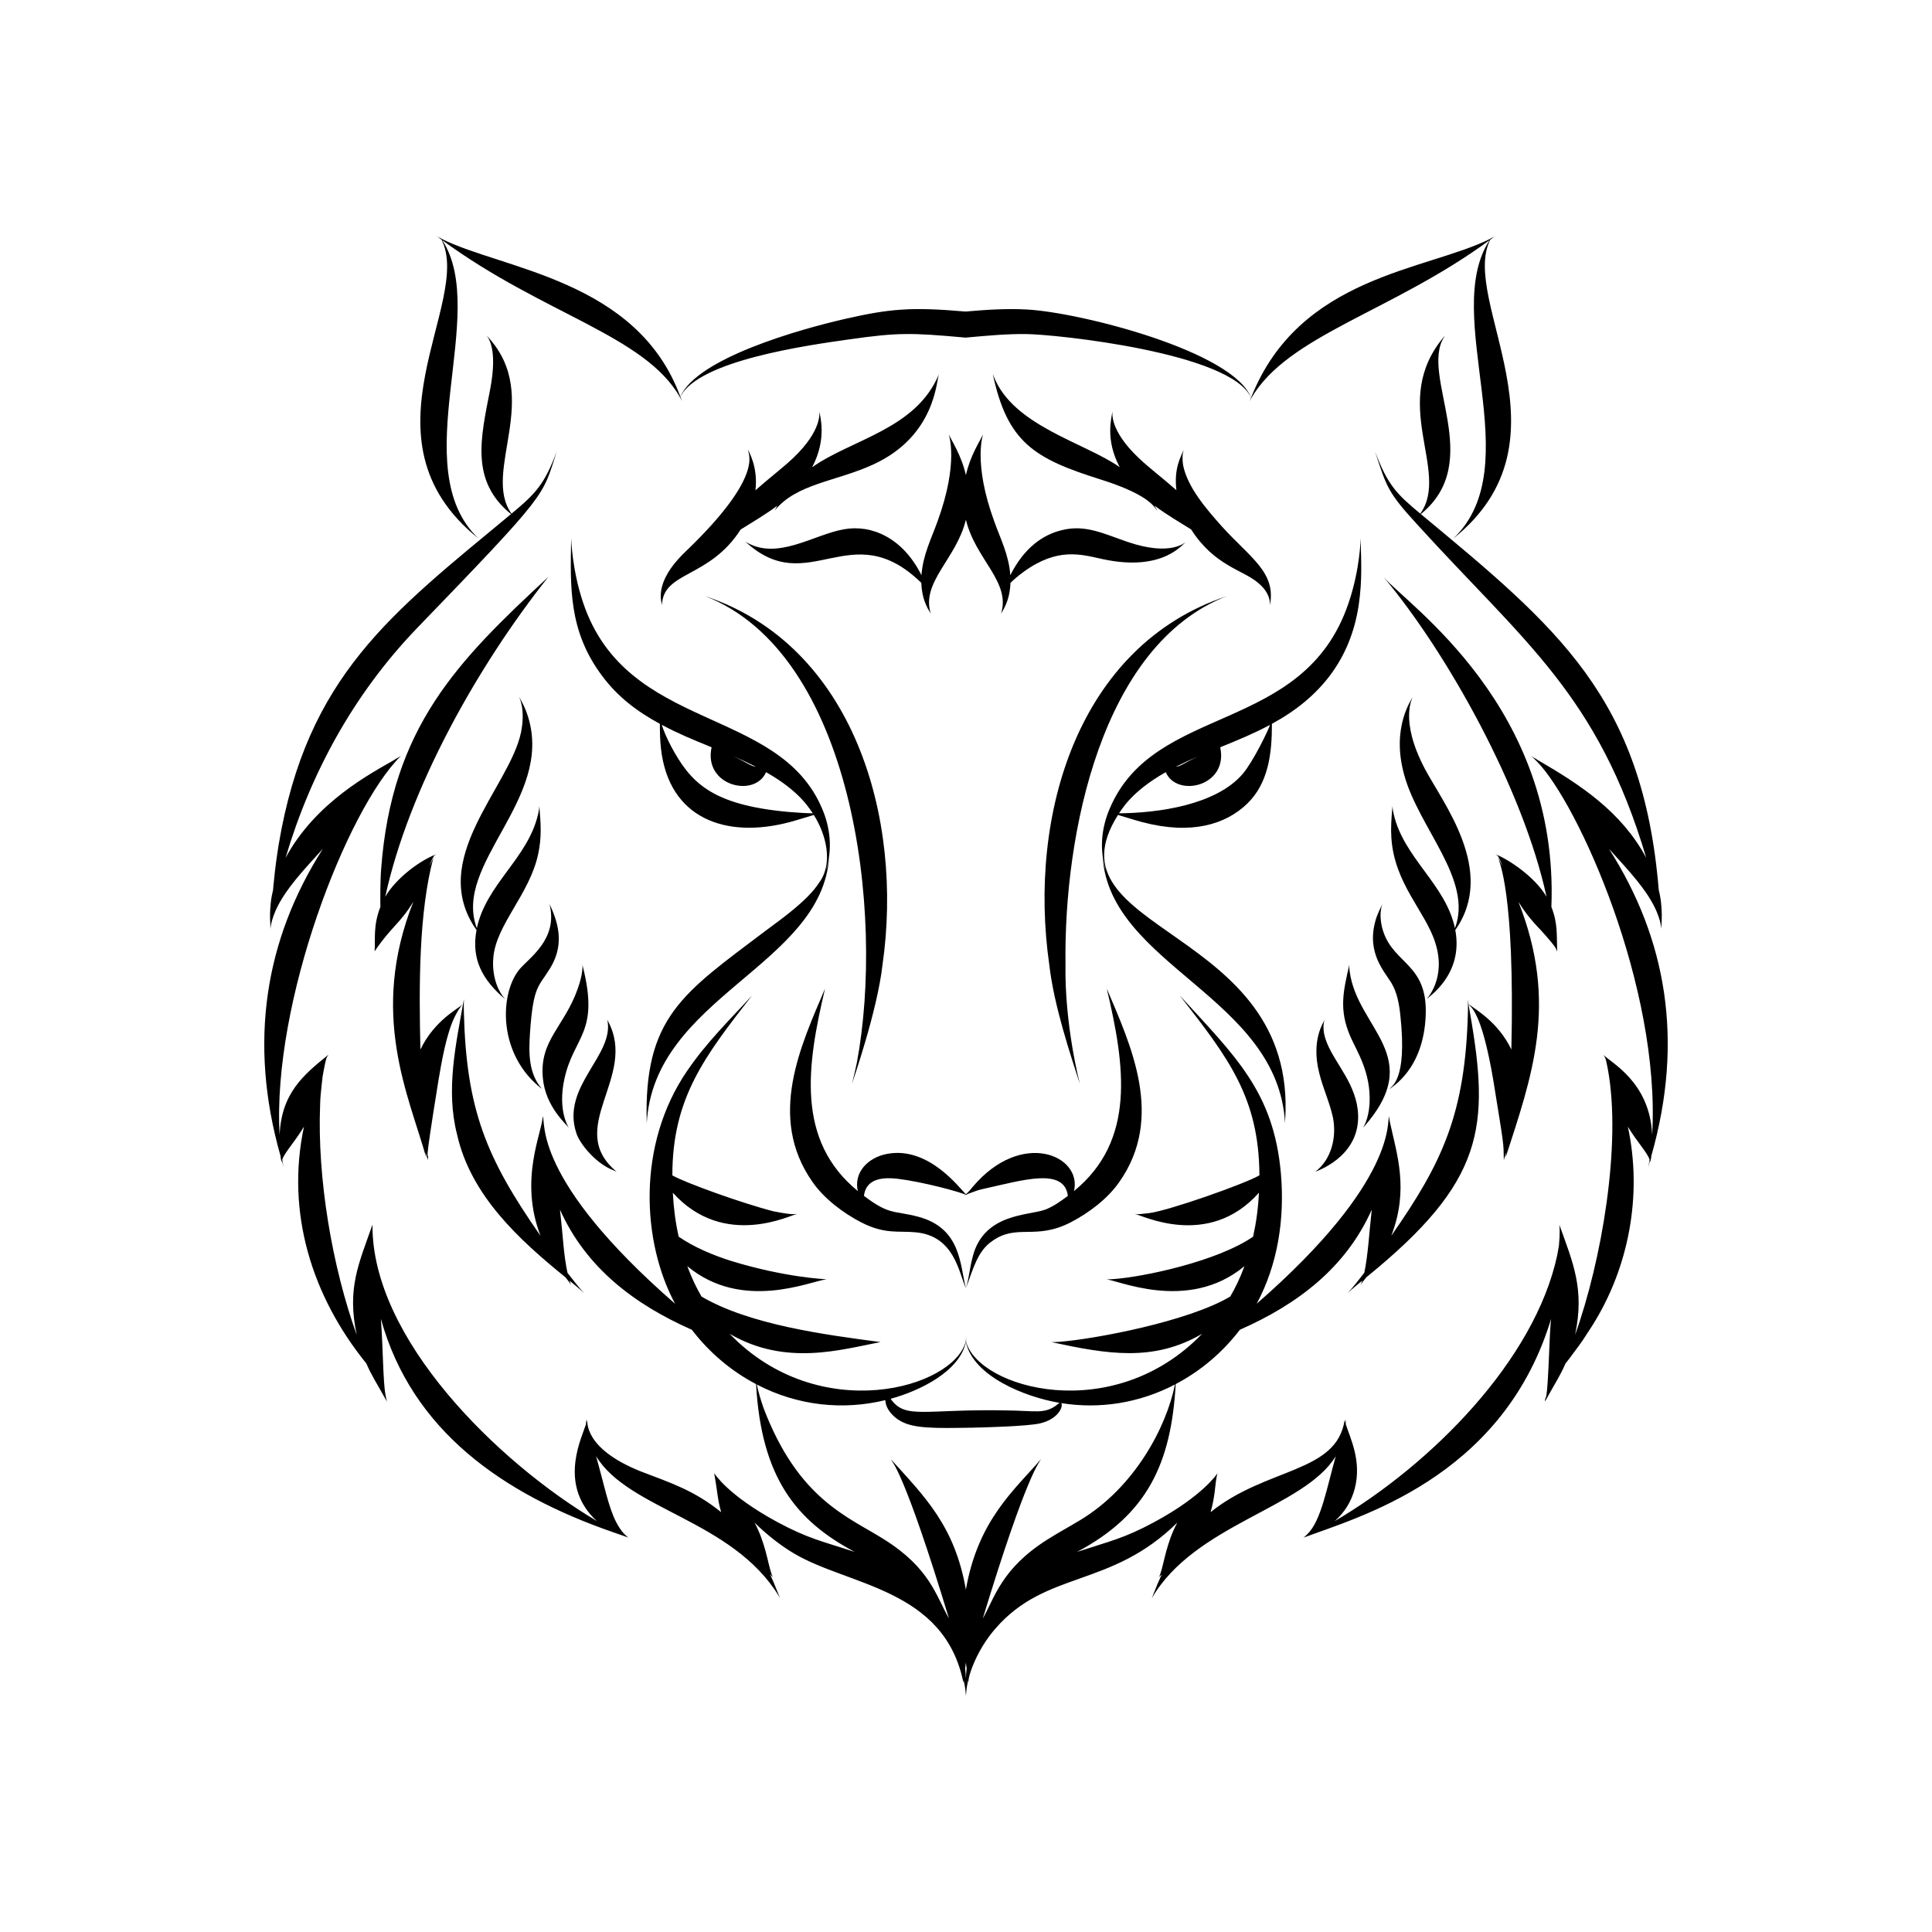 <?xml version="1.0" encoding="UTF-8"?>
<!-- Uploaded to: ICON Repo, www.svgrepo.com, Generator: ICON Repo Mixer Tools -->
<svg fill="#000000" width="800px" height="800px" version="1.1" viewBox="144 144 512 512" xmlns="http://www.w3.org/2000/svg">
 <g>
  <path d="m270.8 286.71c-19.707-18.781 3.086-59.594-9.609-79.07 26.793 19.672 53.695 25.227 63.035 41.664-0.352 0.879-0.285 0.688 0.012 0.02 0.066 0.121 0.43 0.781 0.574 1.039-0.055-0.125-0.293-0.645-0.5-1.203 4.703-9.641 33.816-13.672 44.711-15.219 13.031-1.844 16.34-1.773 30.613-0.492v0.027h0.457v-0.027c5.527-0.496 10.852-0.992 15.848-0.922 7.859 0.07 54.516 4.953 59.594 16.887-0.305 0.77-0.348 0.828-0.402 0.957 0.07-0.129 0.188-0.379 0.453-0.836 0.203 0.508 0.191 0.484 0.008-0.012 9.723-16.707 37.191-22.82 63.16-41.879-13.066 20.047 10.703 59.715-9.609 79.07 32.684-26.191 1.559-63.066 9.801-79.211 1.387-1.02 1.027-0.727 1.332-0.938 0 0-0.398 0.242-1.176 0.637 0.141-0.273 0.223-0.43 0.273-0.523-0.062 0.098-0.168 0.262-0.359 0.566-16.926 8.496-50.699 9.754-63.469 42.152-4.688-12.281-45.137-22.59-59.352-23.371-5.414-0.309-10.859 0.062-16.324 0.539-14.477-1.262-20.133-0.734-31.922 1.949-11.922 2.723-39.234 10.387-43.652 20.617-11.375-31.043-47.121-33.723-63.367-41.883-0.191-0.301-0.297-0.469-0.359-0.566 0.051 0.094 0.129 0.25 0.273 0.523-0.777-0.391-1.176-0.637-1.176-0.637 0.297 0.207-0.027-0.059 1.332 0.938 8.457 16.551-23.242 52.723 9.801 79.203z"/>
  <path d="m218.33 450.31c0.027 0.223 0.059 0.438 0.078 0.621 0.074 0.414 0.109 0.77 0.324 0.938 0.016 0.004 0.023 0 0.039 0 0.094 0.344-0.012-0.066 0.375 1.469-0.258-1.391-0.191-1.012-0.266-1.469 0.082-0.016 0.125-0.059 0.148-0.082-0.027 0.02-0.082 0.055-0.152 0.055-0.027-0.16-0.055-0.328-0.082-0.516 0.539-1.777 3.293-4.672 5.758-8.742-4.844 22.77 2.09 44.918 16.52 62.734 1.605 3.609 2.309 4.418 5.488 10.156 0 0-0.211-0.637-0.402-1.848-0.664-3.473-0.617-11.988-1.223-20.117 8.227 29.594 32.25 46.387 61.48 56.523 3.57 1.246 2.891 1.004 4.231 1.512-0.113-0.051-0.363-0.164-0.832-0.379 0.543 0.168 0.605 0.23 0.738 0.285 0 0-0.445-0.246-1.082-0.906-0.848-0.828-1.586-2.055-2.141-3.094-2.082-3.961-3.262-10.148-5.367-17.559 8.613 14.25 36.008 16.852 48.41 37.035 0.246 0.414 0.359 0.637 0.359 0.637-1.625-4.117-2.035-5.004-2.637-6.309 0.531 0.469 0.766 0.777 0.766 0.777s-0.234-0.379-0.48-1.172c-0.922-2.769-1.59-8.117-4.422-13.355 3.461 3.41 7.086 6.172 10.371 8.129 14.449 8.641 39.941 9.281 44.984 34.289 0 0 0.008-0.23 0.047-0.668 0.461 1.926 0.512 2.84 0.605 4.184 0.004-0.266 0 0.105 0.012-0.973 0.012 1.102 0.008 0.684 0.012 0.973 0.098-1.422 0.148-2.266 0.602-4.184 0.039 0.438 0.047 0.668 0.047 0.668 0.078-0.395-0.246-0.719 1.004-4.094 1.574-4.047 3.836-7.606 6.203-10.297 13.453-15.465 30.48-10.605 48.148-28.023-2.828 5.234-3.5 10.598-4.422 13.355-0.246 0.793-0.48 1.172-0.48 1.172s0.234-0.309 0.766-0.777c-0.898 1.953-1.293 2.926-2.637 6.309 11.395-19.648 40.43-23.918 48.773-37.672-2.387 8.402-3.844 17.062-7.508 20.652-0.633 0.66-1.082 0.906-1.082 0.906 0.133-0.055 0.199-0.117 0.738-0.285-0.473 0.215-0.719 0.324-0.832 0.379 14.195-5.394 52.152-15.48 65.367-56.812 0.121-0.414 0.23-0.816 0.344-1.223-0.078 1.051-0.145 2.09-0.215 3.102-0.059 1.5-0.172 2.945-0.203 4.34-0.691 17.254-0.969 11.797-1.207 14.523 3.227-5.801 3.906-6.598 5.488-10.156 0.645-0.793 1.375-1.727 2.156-2.832 0.953-1.312 2.117-2.781 3.199-4.519 0.562-0.863 1.148-1.77 1.762-2.715 9.57-15.18 13.336-34.422 9.402-52.672 2.477 4.094 5.215 6.949 5.758 8.742-0.031 0.184-0.059 0.355-0.082 0.516-0.07 0-0.125-0.035-0.152-0.055 0.023 0.023 0.062 0.066 0.148 0.082-0.066 0.414-0.027 0.18-0.266 1.469 0.375-1.488 0.297-1.172 0.375-1.469 0.016 0 0.023 0.004 0.039 0 0.215-0.164 0.25-0.523 0.324-0.938 0.023-0.184 0.051-0.398 0.078-0.621 8.691-30.582 4.023-57.477-11.23-81.355 3.781 4.168 8.324 8.977 10.926 13.344 2.879 4.719 2.926 7.769 2.969 7.894 0 0-0.008-0.176 0-0.496 0.008 0.062 0.016 0.113 0.02 0.145-0.066-0.727 0.273-2.906-0.105-6.481-0.047-0.629-0.16-1.277-0.285-1.965-0.086-0.496-0.211-1.023-0.336-1.547-4.207-51.059-26.773-69.504-63.055-99.609 17.199-13.949-0.312-36.574 6.144-46.871 0.164-0.293 0.266-0.441 0.266-0.441-15.215 17.582 1.578 35.902-6.551 47.195-6.387-5.305-8.656-7.684-11.98-16.434 3.074 9.422 3.379 10.77 11.07 19.199 28.5 31.359 47.941 45.164 60.793 88.445-6.586-12.195-17.219-19.246-29.047-26.086-0.277-0.316-0.426-0.48-0.496-0.566 0.062 0.078 0.184 0.234 0.391 0.504-0.922-0.535-1.414-0.875-1.414-0.875s0.656 0.512 1.699 1.605c10.742 11.031 32.707 59.508 30.438 98.836-0.602-14.094-11.035-19.145-12.891-21.203 0 0 0.273 0.355 0.555 1.129 0.031 0.074 0.059 0.172 0.086 0.254 0.133 0.574 0.32 1.418 0.52 2.512 3.637 19.914-1.68 50.801-8.703 70.316 2.547-12.02-0.457-18.906-4.18-29.215 0 0 0.102 0.664 0.102 1.887 0.016 0.922-0.062 2.164-0.199 3.648-0.02 0.113-0.031 0.215-0.055 0.332-0.121 0.691-0.258 1.461-0.41 2.301-6 27.773-33.281 55.316-58.949 70.398 2.676-2.356 4.441-5.293 5.309-8.625 1.887-7.344-1.176-13.25-2.398-17.102 0.012-0.328 0.008-0.234 0.02-1.434-0.016 0.125-0.035 0.523-0.137 1.051-0.129-0.469-0.16-0.73-0.16-0.73-2.062 14.176-20.66 12.492-35.535 24.469 1.172-4.039 1.18-7.106 1.562-9.102 0.125-0.82 0.297-1.23 0.297-1.23-0.129 0.125-3.707 5.887-16.766 12.961-8.176 4.391-11.59 4.981-20.484 7.906 18.582-9.879 24.957-23.395 26.148-44.477 6.695-3.516 12.461-8.457 17.016-14.402 15.445-6.809 28.121-16.535 34.941-31.828-0.715 6.469-0.973 11.875-1.977 16.734-3.457 4.492-4.254 5.18-4.473 5.445 0.188-0.16 0.57-0.621 3.91-3.356-0.254 0.781-0.453 1.203-0.453 1.203 0.141-0.195 0.07-0.266 1.551-2.098 31.281-25.379 32.824-39.66 27.43-70.305-0.406-2.203-0.527-3.43-0.527-3.43s0.082 1.23 0.02 3.465c-0.684 27.09-6.859 39.988-20.309 59.266 4.758-12.324 1.434-21.723-0.301-29.844-0.258-1.156-0.297-1.797-0.297-1.797-0.625 1.066 2.422 16.965-35.07 49.652 5.629-10.484 7.445-22.52 6.418-34.488-1.895-21.77-12.203-31.199-26.828-47.223 12.812 16.453 21.035 26.969 21.133 47.684-3.676 2.172-23.902 9.355-29.332 10.031-4.305 0.488-2.648 0.172-3.684 0.219 1.523 0.082 19.387 9.535 32.891-5.644-0.23 4.387-0.754 8.07-1.551 11.648-9.539 6.578-29.227 10.719-37.09 11.246-1.359 0.105-2.106 0.047-2.106 0.047 2.598-0.18 21.758 9.109 36.91-3.477-1.184 3.203-2.406 5.707-3.766 8.051-11.262 6.676-36.113 11.281-45.074 11.977-1.52 0.129-2.356 0.09-2.356 0.09 14.812 3.207 27.094 5.34 39.977-2.195-23.68 24.582-59.375 14.449-62.582 2.016 0.129-0.652 0.121-0.695 0.203-1.375-0.086 0.641-0.094 0.73-0.23 1.27-0.082-0.324-0.145-0.613-0.164-0.816-0.086-0.613-0.078-0.594-0.012 0 0.016 0.223 0.074 0.547 0.148 0.922-3.203 12.434-38.898 22.566-62.578-2.016 14.797 8.656 29.48 4.207 39.977 2.191-14.543-1.918-34.719-4.578-47.43-12.062-1.359-2.344-2.586-4.852-3.766-8.051 14.551 12.09 32.504 4.016 36.91 3.477-0.152-0.02-10.82-0.422-25.285-4.859-4.797-1.523-9.809-3.606-13.91-6.434-0.863-3.856-1.34-7.648-1.551-11.648 13.684 15.191 31.68 5.66 32.891 5.644-0.977-0.109-0.34 0.438-6.258-0.727-8.055-2.051-23.602-7.633-26.758-9.52 0-20.5 8.551-31.527 21.133-47.684-5.75 6.301-11.918 12.242-17.207 19.984-13.418 19.594-12.008 45.324-3.203 61.73-38.004-33.133-34.172-48.305-35.07-49.652-0.145 4.258-6.363 16.695-0.594 31.641-14.398-20.633-19.656-33.43-20.309-59.266-0.062-2.234 0.02-3.465 0.02-3.465-2.164 12.125-4.832 24.008-1.848 35.777 3.606 16.234 16.398 27.934 28.75 37.957 0.168 0.211 0.34 0.418 0.48 0.602 0.75 0.938 1.066 1.496 1.066 1.496s-0.195-0.422-0.453-1.203c3.406 2.785 3.676 3.148 3.91 3.356-0.328-0.391-1.004-0.941-4.473-5.445-1.062-5.18-1.086-8.707-1.977-16.734 6.859 15.355 19.688 25.102 34.941 31.828 4.559 5.949 10.324 10.891 17.016 14.402 1.398 24.727 10.535 36.176 26.148 44.477-8.891-2.926-12.309-3.519-20.484-7.906-13.301-7.211-16.629-12.832-16.766-12.961 0.992 5.543 0.863 6.887 1.859 10.332-7.125-5.738-13.145-7.691-21.305-10.805-15.402-6.152-14.039-13.461-14.23-13.664 0 0-0.031 0.262-0.16 0.73-0.102-0.543-0.121-0.926-0.137-1.051 0.012 1.289 0.012 1.188 0.02 1.434-1.172 3.691-6.703 14.668 1.125 23.926 0.57 0.676 1.176 1.262 1.789 1.797-26.281-15.52-59.793-48.426-59.508-78.566-3.699 10.508-6.789 16.895-4.18 29.215-6.477-17.988-10.488-41.438-9.699-60.934 0.023-1.992 0.266-3.769 0.414-5.352 0.086-0.789 0.152-1.527 0.246-2.203 0.121-0.668 0.234-1.277 0.336-1.828 0.773-4.164 0.922-3.191 1.164-3.891-6.664 5.344-12.422 10.242-12.891 21.203-2.023-35.078 17.789-86.23 32.137-100.44 0 0-0.496 0.336-1.414 0.875 0.207-0.27 0.328-0.426 0.391-0.504-0.074 0.082-0.219 0.25-0.496 0.566-6.398 3.699-21.043 11.262-29.047 26.086 6.715-22.621 18.086-43.297 34.426-60.441 35.562-36.828 33.473-35.062 37.438-47.203-3.273 8.617-5.43 10.992-11.98 16.434-7.973-11.051 8.379-30.879-6.223-46.797-0.227-0.254-0.328-0.398-0.328-0.398 0.051 0.359 3.094 2.902 0.852 14.457-2.469 12.707-5.281 24.062 5.559 32.852-31.688 26.301-54.031 42.77-61.57 87.598-0.539 3.394-0.957 6.469-1.207 9.176-0.121 1.004-0.203 1.938-0.277 2.836-0.121 0.523-0.246 1.055-0.332 1.547-0.125 0.688-0.238 1.336-0.285 1.965-0.398 3.789-0.023 5.477-0.105 6.481 0.004-0.031 0.012-0.082 0.02-0.145 0.008 0.32 0 0.496 0 0.496 0.043-0.129 0.098-3.191 2.969-7.894 2.59-4.348 6.977-8.992 10.926-13.344-15.348 24.031-19.77 51.293-11.227 81.352zm181.64 138.49c-0.031-0.789-0.094-1.684-0.199-2.652 0.07-0.465 0.137-0.977 0.199-1.52 0.062 0.543 0.133 1.055 0.199 1.52-0.105 0.969-0.168 1.863-0.199 2.652zm0-89.168c1.875 9 15.477 14.559 24.82 16.137-0.68 0.379-2.008 2.164-5.719 2.246-1.992 0.051-4.859-0.203-7.883-0.23-22.422-0.484-27.195 2.516-31.164-3.09 7.758-2.113 18.316-7.258 19.945-15.062zm-53.641 17.457c-0.648-1.914-1.344-4.066-1.77-6.18 10.941 5.684 22.863 6.863 34.07 4.141 0.066 2.32 2.012 4.461 4.133 5.606 3.527 1.914 8.723 1.863 18.594 1.699 3.477-0.059 14.816-0.375 18.191-1.129 4.719-1.043 6.281-4.324 5.715-5.383 10.109 1.605 20.527 0.047 30.117-4.938-2.262 11.242-10.645 27.262-25.211 35.996-2.777 1.684-5.719 3.269-8.539 5.059-12.281 7.727-14.031 15.477-17.184 20.965 11.926-39.191 15.184-41.562 15.445-42.258-6.973 8.133-16.707 16.109-19.922 34.605-2.938-16.902-10.992-24.73-19.922-34.605 0.375 0.789 3.57 3.148 15.445 42.258-3.465-6.031-4.961-13.273-17.184-20.965-9.477-6.008-22.719-10.488-31.98-34.871z"/>
  <path d="m219.03 451.79c0.016-0.012 0.027-0.02 0.023-0.012-0.004-0.008-0.012-0.004-0.023 0.012z"/>
  <path d="m260.23 430.09c0.812-4.738 2.133-12.426 4.336-16.746 1.273-2.531 1.98-3.074 2.066-3.199-1.035 1.074-7.461 4.184-11.219 11.984-0.375-16.434-0.496-36.207 3.481-50.98 0 0-0.355 0.91-1.145 2.512 1.258-3.637 1.594-2.894 1.828-3.242-4.207 1.555-10.609 6.266-13.48 11.23 6.227-28.629 24.398-61.074 43.223-84.766-23.988 22.215-41.566 39.836-44.32 77.539-0.234 2.512-0.234 8.859-0.191 9.91-2.019 5.148-1.277 8.805-1.535 11.773 4.543-6.668 6.609-7.191 10.266-13.129-11.797 29.84-1.18 51.352 3.422 67.855 0 0-0.105-0.508-0.242-1.445 0.648 1.668 0.641 1.926 0.688 2.07 0.395-3.754-1.562 5.754 2.824-21.367z"/>
  <path d="m371.07 425.65c-0.77 3.629-1.301 5.621-1.301 5.621 0.176-0.676 6.691-19.18 8.102-31.57 5.609-39.004-7.66-84.625-47.043-97.73 39.273 15.191 47.699 83.969 40.242 123.68z"/>
  <path d="m392.46 282.16c-1.656 4.633-3.871 8.859-4.262 14.266-5.027-10.027-13.328-13.48-20.582-12.152-8.008 1.387-17.727 8.426-26.047 3.293 16.719 15.43 27.875-7.359 46.59 10.898 0.195 5.285 2.336 7.641 2.523 8.227-2.707-8.422 6.805-14.551 9.289-24.973 2.519 10.562 12.016 16.484 9.293 24.973 0.168-0.523 2.324-3.004 2.523-8.227 0.906-0.883 2.09-1.918 3.539-2.969 9.055-6.516 15.164-4.566 20.879-3.324 16.43 3.551 21.465-4.43 22.172-4.602-0.203 0.016-3.867 4.035-15.594 0.027-6.016-2.039-11.047-4.66-17.254-3.133-5.156 1.188-10.156 4.738-13.785 11.969-0.395-5.418-2.613-9.641-4.262-14.266-5.664-15.504-2.969-22.945-2.969-23.07-0.918 2.023-3.332 5.508-4.543 10.805-1.191-5.297-3.887-9.254-4.539-10.805-0.016 0.117 2.746 7.414-2.973 23.062z"/>
  <path d="m325.74 290.12c-8.988 8.543-6.199 13.75-6.312 14.328 0.184-9.09 12.496-7.074 20.859-20.125 3.328-2.098 6.43-3.856 9.703-6.312-0.07 0.133 0.258-0.48-0.699 1.297 5.789-7.168 16.215-7.668 26.086-12.195 16.766-7.66 16.754-22.629 17.484-24.035-5.996 14.672-23.098 17.289-33.645 24.754 4.156-7.797 1.922-13.996 1.957-14.762-0.094 0.191 0.848 4.883-7.016 12.348-2.777 2.629-6.422 5.367-9.957 8.512 0.734-6.269-1.828-10.246-1.934-10.734-0.234 0.934 4.715 6.535-16.527 26.926z"/>
  <path d="m286.62 370.36c0.988-4.613 0.688-8.023 0.312-12.742 0 0-0.012 0.785-0.34 2.168-2.688 11.684-13.73 18.484-16.223 30.199-6.445-17.07 20.34-34.137 13.586-55.988-0.812-2.68-2.008-4.582-2.387-5.359 0.051 0.262 1.746 3.34 0.5 9.484-3.09 14.656-24.945 33.656-11.785 52.348-1.469 7.871 1.691 13.312 7.629 18.375-0.07-0.125-2.465-2.398-3.102-7.289-0.156-1.18-0.199-2.461-0.07-3.785 0.719-8.734 9.59-16.746 11.879-27.41z"/>
  <path d="m289.78 400.61c3.5-5.731 2.664-11.168-0.148-17.004 2.371 9.418-5.621 14.352-8.07 17.398-5.227 6.551-5.637 22.582 6.082 31.59-3.578-4.113-3.547-9.41-3.191-14.836 0.875-12.691 2.273-12.148 5.328-17.148z"/>
  <path d="m298.45 400.1c-0.066-0.297-0.086-0.453-0.086-0.453-0.016 0.125 0.242 2.258-1.305 6.504-3.527 9.93-10.152 13.566-9.195 23.551 0.684 7.68 6.41 12.387 6.856 13.156-0.02-0.125-3.008-4.449-1.141-12.961 2.5-11.406 9.348-12.02 4.871-29.797z"/>
  <path d="m305.75 453.79c0.133 0.062 1.5 0.668 1.66 0.734-13.957-11.613 5.719-25.137-2.281-39.887-0.137-0.266-0.191-0.41-0.191-0.41 2.055 9.434-12.398 17.609-8.18 30.137 0.867 2.637 4.719 7.453 8.992 9.426z"/>
  <path d="m361.07 377.93c-3.039 4.711-9.723 9.426-14.266 12.793-21.789 16.473-32.27 22.832-31.41 50.973 1.812-33.559 46.438-41.68 48.348-70.664-0.109 0.719-0.266 2.133-0.879 3.547 1.82-5.379 1.168-11.289-1.004-16.301-11.539-27.266-51.641-20.184-63.27-54.398-3.023-8.852-3.211-17.129-3.227-17.254-0.227 12.91-0.746 24.523 8.184 36.461 4.184 5.633 9.305 9.473 15.328 12.738 0 2.332 0.039 4.363 0.305 6.68 2.109 18.328 17.043 23.895 34.117 19.359 2.664-0.727 4.75-1.426 6.207-1.84 0.059-0.016 0.109-0.031 0.164-0.047 3.316 5.234 5.188 12.848 1.402 17.953zm-16.727-30.727c-1.387-0.191-1.887-0.832-6.016-2.789 2.102 0.902 4.113 1.824 6.016 2.789zm8.695 11.977c-20.758-1.867-26.125-7.973-31.215-17.438-1.199-2.277-2-4.254-2.445-5.648 4.356 2.316 7.969 3.812 13.203 5.941-2.238 10.293 11.492 13.484 14.43 6.598 9.473 5.356 11.766 10.219 12.387 10.898-1.508-0.012-3.703-0.121-6.359-0.352z"/>
  <path d="m580.93 451.79c-0.012-0.012-0.02-0.02-0.023-0.012-0.004-0.008 0.008 0 0.023 0.012z"/>
  <path d="m510.62 296.88c16.742 19.879 37.043 56.145 43.223 84.766-3.106-5.379-10.379-10.082-13.48-11.23 0.254 0.379 0.555-0.441 1.828 3.242-0.789-1.602-1.145-2.512-1.145-2.512 0.145 1.375 4.449 8.754 3.481 50.98-3.641-7.559-9.875-10.75-11.219-11.984 0.391 0.984 3.227 1.422 6.402 19.949 2.949 18.234 2.731 16.566 2.82 21.371 0.07-0.211 0.012-0.32 0.688-2.07-0.137 0.941-0.242 1.445-0.242 1.445 6.91-21.395 14.137-40.789 3.422-67.855 1.203 1.953 2.762 4.258 6.035 7.633 4.977 5.504 3.711 4.805 4.231 5.496-0.148-4.617 0.172-7.426-1.535-11.777 2.086-52.965-37.965-79.848-44.508-87.453z"/>
  <path d="m469.12 301.98c-39.449 13.125-52.758 57.996-47.043 97.73 1.234 10.848 5.664 23.977 8.102 31.57-0.02-0.125-4.109-15.691-3.812-31.891-0.445-34.324 9.523-84.531 42.754-97.41z"/>
  <path d="m407.3 243.62c-0.148-0.359-0.207-0.551-0.207-0.551 3.848 18.176 11.008 22.457 28.398 27.938 14.027 4.371 14.609 7.949 15.172 8.293-0.957-1.777-0.629-1.164-0.699-1.297 3.273 2.457 6.406 4.234 9.703 6.312 6.18 9.641 13.574 10.637 17.695 14.109 3.703 3.035 3.125 5.887 3.164 6.016 1.762-8.727-5.191-12.609-12.695-20.902-4.258-4.769-9.098-10.418-10.281-16.18-0.438-2.844 0.125-3.988 0.141-4.18-0.754 1.922-2.625 4.879-1.934 10.734-3.586-3.188-7.133-5.832-9.957-8.512-7.984-7.574-6.91-12.113-7.016-12.348-0.137 1.559-2.023 7.293 1.957 14.762-9.234-6.523-28.418-10.961-33.441-24.195z"/>
  <path d="m521.5 347.55c-6.742-12.93-3.094-18.648-3.117-18.918-0.129 0.637-5.859 7.981-2.215 20.871 3.914 14.062 18.242 27.68 13.41 40.48-2.473-11.625-13.551-18.574-16.223-30.199-0.328-1.383-0.34-2.168-0.34-2.168-0.289 3.34-0.461 5.797-0.289 8.395 0.781 12.168 8.973 19.453 11.602 27.715 3.117 9.527-2.266 14.988-2.289 15.113 0.332-0.582 9.867-6.406 7.629-18.375 11.055-15.707-3.394-33.758-8.168-42.914z"/>
  <path d="m510.32 383.61c-0.527 1.125-1.363 2.75-1.789 4.32-2.508 8.742 2.562 13.703 4.312 16.754 1.449 2.504 1.969 5.551 2.266 8.41 1.902 17.668-2.57 18.688-2.805 19.504 0.379-0.512 9.031-5.082 9.527-19.695 0.473-13.32-8.238-13.363-11.184-21.836-0.738-2.137-0.867-4.098-0.746-5.422 0.156-1.457 0.348-1.746 0.418-2.035z"/>
  <path d="m505.24 442.86c16.883-18.934-1.555-26.125-3.559-41.418-0.16-1.152-0.09-1.793-0.09-1.793-1.617 7.055-2.82 11.941 0.277 19.055 1.637 3.812 5.527 9.449 5.074 17.824-0.258 4.144-1.641 6.18-1.703 6.332z"/>
  <path d="m492.55 454.53c0.121-0.125 11.781-3.781 11.363-15.129-0.289-7.891-6.051-13.496-8.23-18.949-1.637-3.949-0.66-6.09-0.66-6.219-0.102 0.562-3.699 5.191-1.402 14.176 1.004 4.082 2.762 7.766 3.598 11.637 1.082 5.195-0.352 11.258-4.668 14.484z"/>
  <path d="m401.85 476.77c-0.516 1.844-0.742 3.418-0.984 4.695-0.453 2.559-0.879 3.934-0.879 3.934 1.918-5.152 3.09-9.918 6.992-12.527 6.559-4.672 11.406-0.102 20.793-4.953 4.863-2.523 9.867-6.332 12.906-10.75 11.922-17.047 3.09-35.977-3.371-51.184 4.84 20.469 7.75 40.223-8.688 53.664 2.254-9.402-13.82-16.48-26.809-1.16-0.574 0.672-1.062 1.367-1.832 1.977-1.301-1.039-9.57-12.715-20.762-10.699-5.559 1.02-8.992 5.246-7.879 9.879-16.453-13.457-13.512-33.27-8.688-53.664-6.391 15.051-15.383 34.012-3.371 51.184 3.051 4.43 8.066 8.234 12.906 10.75 6.363 3.285 10.016 2.207 14.441 2.656 10.359 0.914 11.48 10.77 13.344 14.824-1.59-6.09-1.184-15.844-12.527-18.922-6.574-1.766-7.598-0.316-14.488-5.559 0.457-3.648 3.281-4.754 6.992-4.668 4.535 0.105 15.797 2.789 19.922 4.309-0.211 0.16-0.336 0.227-0.336 0.227 0.133-0.055 0.051-0.039 0.445-0.188 0.371 0.137 0.312 0.129 0.445 0.188 0 0-0.125-0.07-0.336-0.227 2.492-0.918 3.055-1.199 4.746-1.539 10.117-2.223 21.207-5.734 22.168 1.898-2.078 1.582-4.137 2.965-6.019 3.652-4.383 1.613-16.062 0.918-19.133 12.203z"/>
  <path d="m504.05 304.5c1.035-6.891 0.637-12.18 0.539-17.879-0.016 0.125-0.105 8.121-3.227 17.254-11.887 34.965-51.387 26.312-63.27 54.398-2.195 5.066-2.812 10.953-1.004 16.301-0.609-1.398-0.773-2.848-0.879-3.547 1.902 28.902 46.539 37.168 48.348 70.664 0.004-0.137 0.012-0.379 0.027-0.895 3.316-51.523-64.16-49.426-44.305-80.828 2.344 0.68 3.703 1.16 6.371 1.887 13.102 3.481 22.141 0.602 27.793-4.797 5.738-5.492 6.633-13.418 6.633-21.242 12.758-6.914 20.789-17.051 22.973-31.316zm-42.43 39.914c-4.387 2.078-4.606 2.594-6.016 2.789 1.902-0.965 3.91-1.887 6.016-2.789zm11.742 4.641c-7.074 8.312-22.531 10.41-32.816 10.477 0.578-0.633 2.887-5.527 12.391-10.898 2.93 6.867 16.688 3.746 14.43-6.598 5.086-2.07 8.848-3.625 13.203-5.941-0.445 1.395-4.367 9.582-7.207 12.961z"/>
 </g>
</svg>